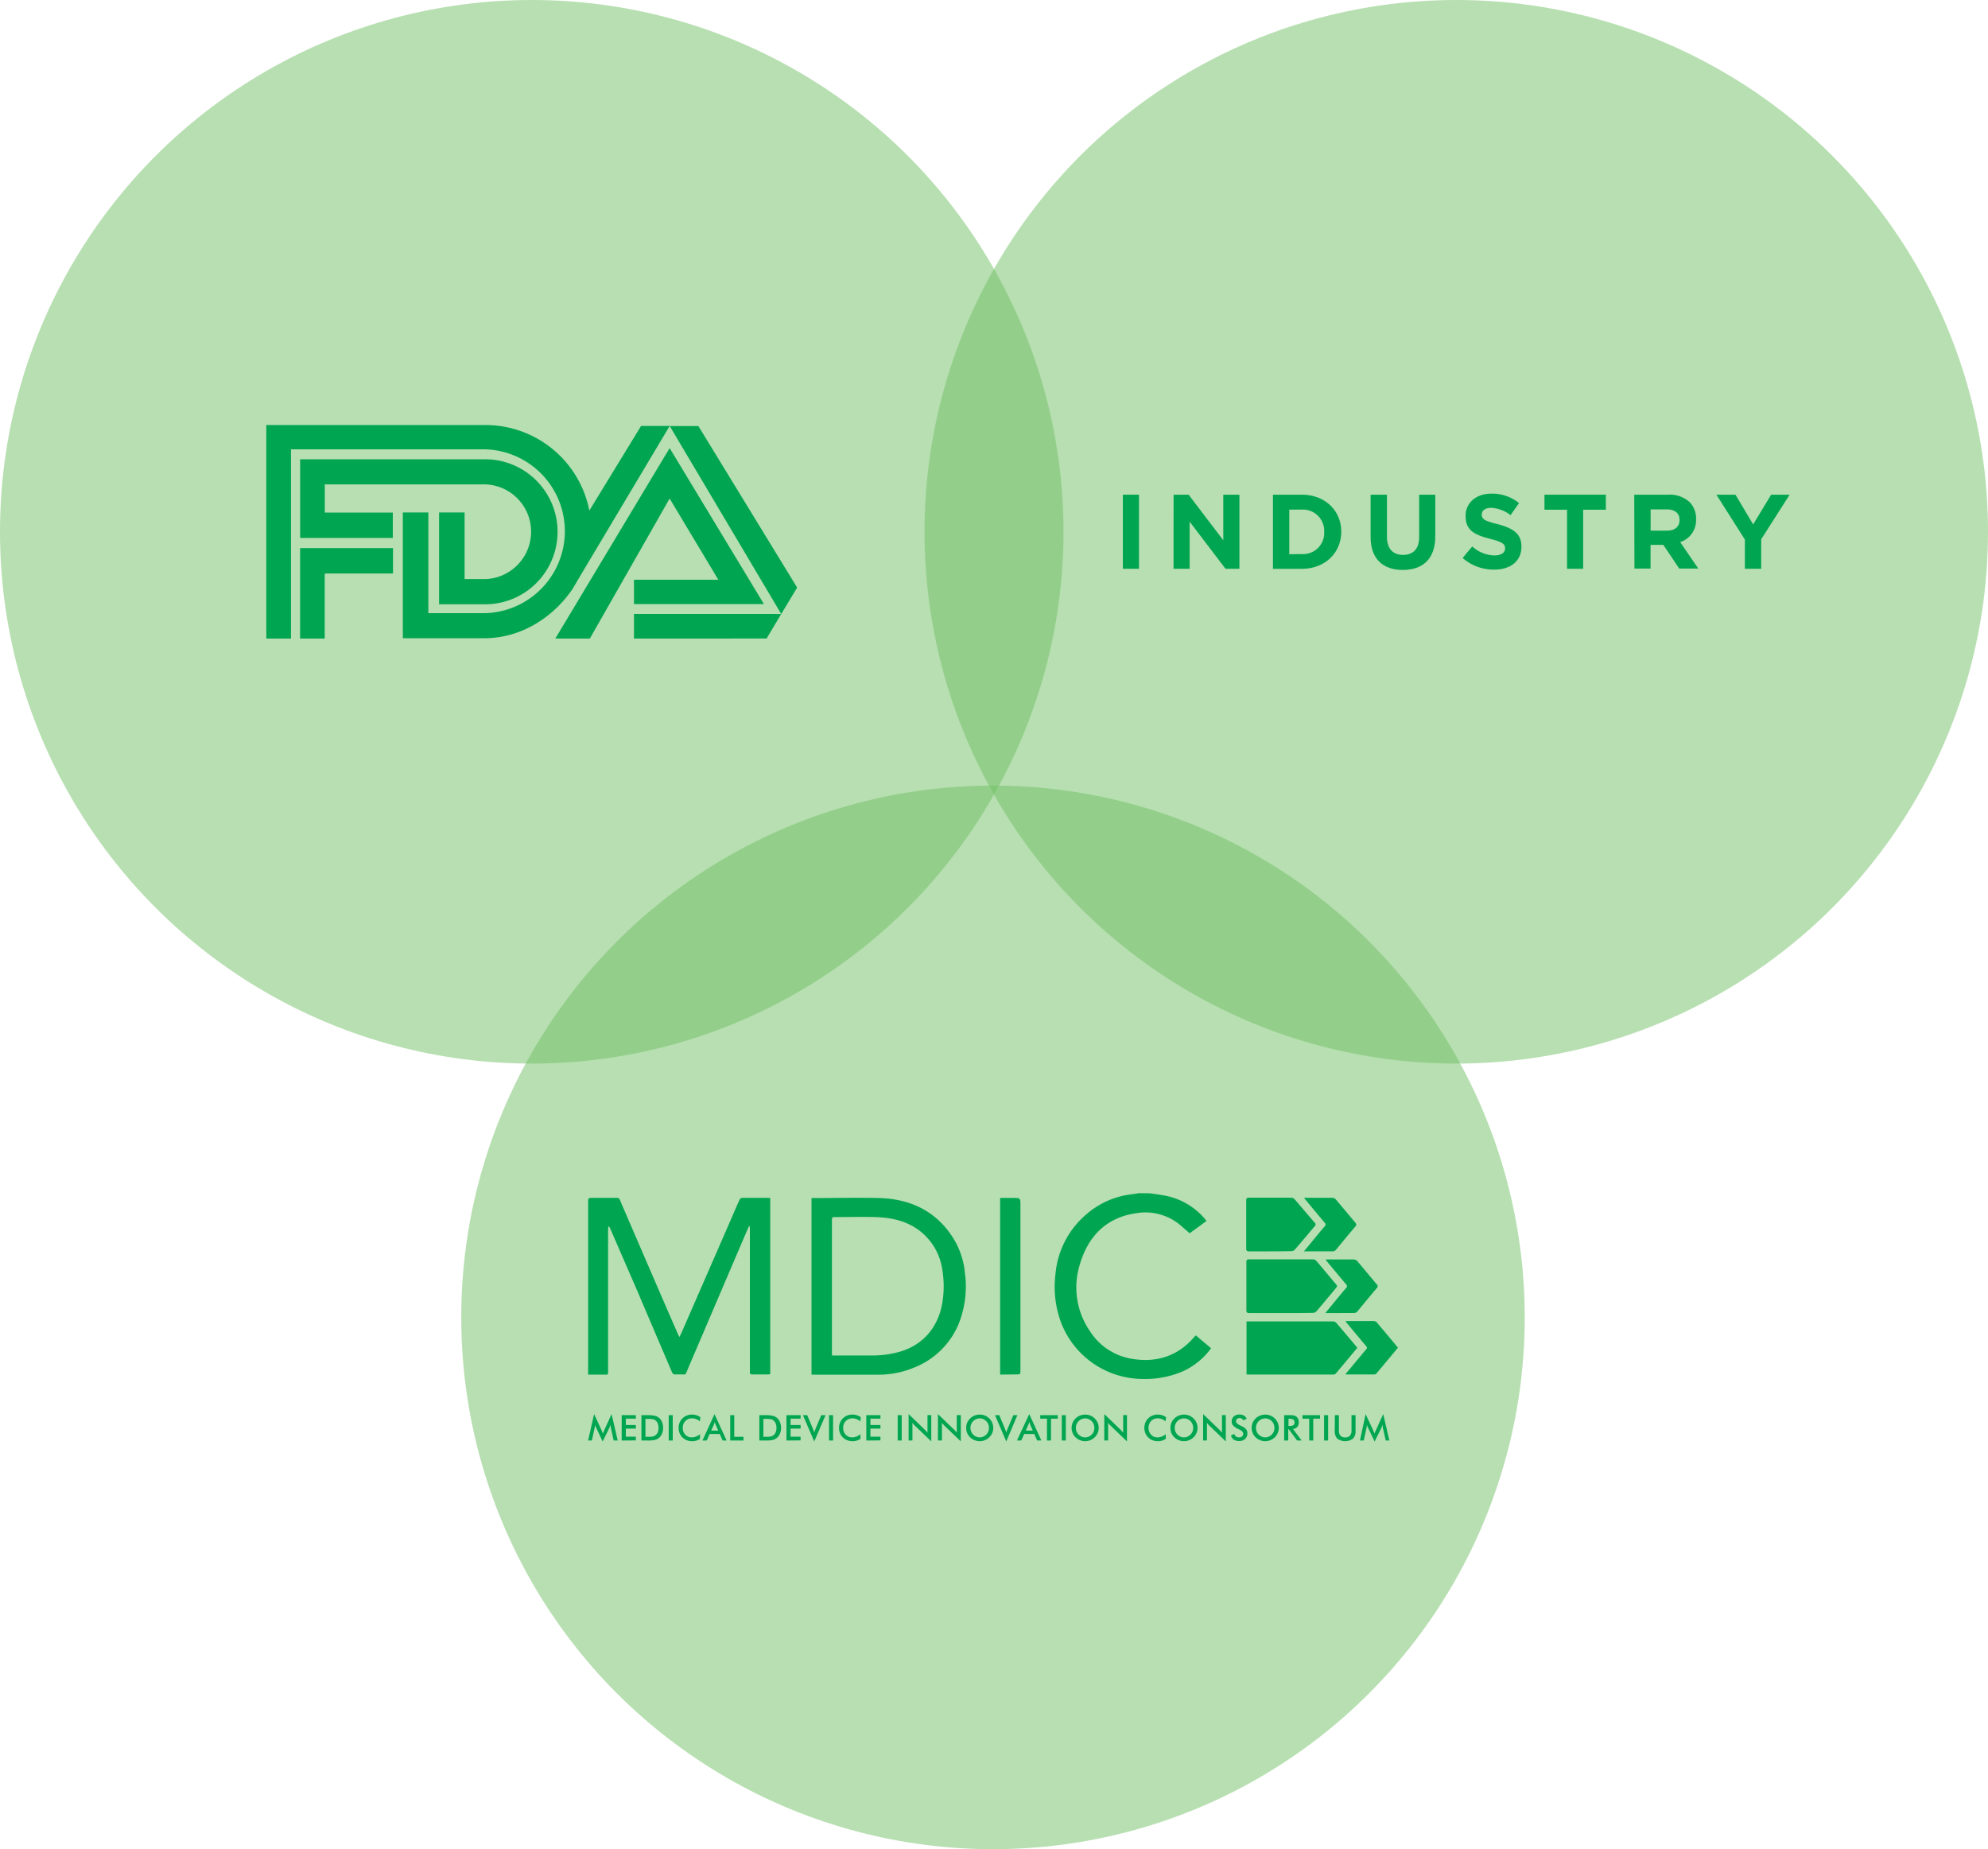 <svg xmlns="http://www.w3.org/2000/svg" viewBox="0 0 493.5 459"><defs><style>.cls-1{isolation:isolate;}.cls-2{fill:#71c065;opacity:0.5;mix-blend-mode:lighten;}.cls-3,.cls-4{fill:#00a551;}.cls-3{fill-rule:evenodd;}</style></defs><title>Asset 1</title><g class="cls-1"><g id="Layer_2" data-name="Layer 2"><g id="Layer_1-2" data-name="Layer 1"><circle class="cls-2" cx="132" cy="132" r="132"/><circle class="cls-2" cx="361.5" cy="132" r="132"/><circle class="cls-2" cx="246.5" cy="327" r="132"/><polygon class="cls-3" points="80.79 142.35 97.56 142.35 97.56 136.05 74.74 136.05 74.5 136.05 74.5 158.5 80.61 158.5 80.61 142.45 80.79 142.35 80.79 142.35"/><path class="cls-3" d="M74.5,114h45.81l.1,0a18,18,0,0,1,0,36H109V127.21h6.33v16.53h5.14a11.76,11.76,0,0,0-.1-23.51H80.62v7H97.51l0,6.3h-23V114Z"/><polygon class="cls-3" points="166.25 105.75 193.93 152.4 197.88 145.85 173.36 105.75 166.25 105.75 166.25 105.75"/><polygon class="cls-3" points="137.85 158.5 166.23 111.22 189.64 149.95 157.38 149.95 157.38 143.91 178.32 143.91 166.23 123.74 146.42 158.5 137.85 158.5 137.85 158.5"/><polygon class="cls-3" points="193.93 152.4 157.38 152.39 157.38 158.5 190.34 158.49 190.39 158.34 193.93 152.4 193.93 152.4"/><path class="cls-3" d="M100,152.2l0-25h6.33v25h14a20.34,20.34,0,0,0,0-40.67H72.23V158.5H66.11v-53h54.34a26.29,26.29,0,0,1,25.85,21.23l12.84-21h7.1l-22,36.88-2.13,3.61c-4.74,6.95-12.6,12.11-21.64,12.2H100V152.2Z"/><path class="cls-4" d="M285.39,296.19c1,.15,2,.26,3,.45A17.22,17.22,0,0,1,299,302.43c.16.19.31.39.5.64l-4.18,3.05c-.7-.61-1.35-1.18-2-1.74a13.45,13.45,0,0,0-10.9-3.3c-7.73,1-12.36,5.74-14.43,13a19.1,19.1,0,0,0,2.51,16.24,15.25,15.25,0,0,0,10.73,7c6,.94,11.23-.75,15.27-5.5l.34-.36,3.8,3.2a17.9,17.9,0,0,1-6.93,5.69,23.61,23.61,0,0,1-10.09,1.93,21.82,21.82,0,0,1-20.28-14.15A25.54,25.54,0,0,1,262,316.35a22,22,0,0,1,7.75-15,20.83,20.83,0,0,1,10.88-4.87c.71-.09,1.43-.21,2.15-.31Z"/><path class="cls-4" d="M151,304.44c0,.33-.05.66-.05,1v34.7c0,1.24.06,1.06-1.08,1.06H146c0-.31,0-.55,0-.8q0-21.13,0-42.27c0-.58.11-.81.75-.8,2.09,0,4.18,0,6.27,0a.81.81,0,0,1,.9.61q6.12,14.21,12.27,28.4l2.19,5c.06.14.15.26.3.53.29-.64.55-1.16.78-1.7l12.45-28.55c.55-1.28,1.1-2.56,1.68-3.83a.84.84,0,0,1,.56-.46c2.27,0,4.55,0,6.82,0a.9.9,0,0,1,.23.08v43.67a2.14,2.14,0,0,1-.44.08c-1.33,0-2.66,0-4,0-.45,0-.64-.16-.61-.59a5.23,5.23,0,0,0,0-.56q0-17.31,0-34.63c0-.33,0-.66-.06-1l-.17,0c-.42.95-.84,1.9-1.25,2.86l-12,28.06c-.76,1.79-1.54,3.57-2.28,5.37a.68.68,0,0,1-.77.5,17.57,17.57,0,0,0-1.92,0c-.52,0-.73-.2-.91-.62q-4.28-10-8.56-20.06L151.5,305c-.08-.19-.19-.36-.28-.53Z"/><path class="cls-4" d="M201.45,341.2V297.38l.74,0c5.42,0,10.84-.15,16.25,0,7.75.27,14.1,3.34,18.29,10.11a19.82,19.82,0,0,1,2.79,8.4,25,25,0,0,1-1.66,13,19.84,19.84,0,0,1-11.18,10.66,22.67,22.67,0,0,1-8.84,1.67c-5.14,0-10.28,0-15.42,0Zm5.11-4.74h9.95a25.06,25.06,0,0,0,5.91-.69c7-1.63,10.87-6.85,11.64-13.32a24.82,24.82,0,0,0-.14-7.25,14.83,14.83,0,0,0-5.33-9.47c-3.29-2.64-7.2-3.51-11.29-3.63-3.26-.09-6.52,0-9.78,0-1,0-1,0-1,1v32.36C206.49,335.75,206.53,336.07,206.56,336.46Z"/><path class="cls-4" d="M336.94,334.54c-1.8,2.17-3.55,4.28-5.33,6.38a.87.87,0,0,1-.58.26H309.69a1.19,1.19,0,0,1-.25-.05V328c.24,0,.49,0,.73,0h20.58a1.26,1.26,0,0,1,1.1.51C333.52,330.46,335.22,332.47,336.94,334.54Z"/><path class="cls-4" d="M318,325.92c-2.61,0-5.23,0-7.84,0-.55,0-.77-.11-.76-.71q0-6,0-11.91c0-.52.13-.71.69-.71,5.28,0,10.56,0,15.83,0a1.29,1.29,0,0,1,.86.4c1.66,1.94,3.27,3.9,4.91,5.84a.54.54,0,0,1,0,.82c-1.66,2-3.28,3.95-4.95,5.9a1.23,1.23,0,0,1-.82.32C323.24,325.93,320.6,325.92,318,325.92Z"/><path class="cls-4" d="M248.27,341.2V297.35h3.24c1.8,0,1.8,0,1.8,1.8q0,20.52,0,41c0,1,0,1-1,1Z"/><path class="cls-4" d="M329,325.92l2.47-3c.88-1.06,1.74-2.13,2.65-3.17a.63.63,0,0,0,0-1c-1.63-1.92-3.24-3.87-4.85-5.81-.07-.08-.12-.17-.23-.33.26,0,.43,0,.61,0,2.11,0,4.22,0,6.33,0a1.42,1.42,0,0,1,.93.4c1.64,1.92,3.23,3.87,4.86,5.8a.59.59,0,0,1,0,.92c-1.6,1.89-3.18,3.8-4.75,5.71a1.15,1.15,0,0,1-1,.47C333.73,325.91,331.46,325.92,329,325.92Z"/><path class="cls-4" d="M312.49,310.61c-2.65,0,.28,0-2.36,0-.56,0-.78-.12-.77-.72q0-6,0-11.9c0-.53.14-.72.7-.71,5.35,0,5.11,0,10.45,0a1.29,1.29,0,0,1,.87.4c1.68,1.93,3.31,3.9,5,5.84a.52.52,0,0,1,0,.82c-1.68,2-3.32,3.95-5,5.9a1.21,1.21,0,0,1-.84.31C317.83,310.62,315.16,310.61,312.49,310.61Z"/><path class="cls-4" d="M323.69,310.61l2.47-3c.87-1.05,1.74-2.13,2.64-3.16a.62.62,0,0,0,0-1c-1.63-1.92-3.23-3.86-4.84-5.8-.07-.08-.12-.18-.23-.34l.6,0c2.11,0,4.22,0,6.33,0a1.33,1.33,0,0,1,.93.4c1.64,1.91,3.24,3.87,4.87,5.79.29.35.28.57,0,.93-1.6,1.88-3.18,3.79-4.75,5.7a1.1,1.1,0,0,1-1,.47C328.43,310.6,326.16,310.61,323.69,310.61Z"/><path class="cls-4" d="M334,341.09l3.81-4.58c.41-.5.81-1,1.24-1.47s.34-.6,0-1c-1.69-2-3.35-4-5.07-6.07a3.46,3.46,0,0,1,.48-.06q3.23,0,6.47,0a1.16,1.16,0,0,1,.78.27c1.79,2.09,3.54,4.2,5.32,6.34-1.79,2.15-3.56,4.28-5.35,6.4a.77.77,0,0,1-.52.24h-7S334.12,341.14,334,341.09Z"/><path class="cls-4" d="M151.65,354.45c0-.05,0-.18-.05-.4s0-.34-.06-.46c0,.15-.07.29-.11.43a4.07,4.07,0,0,1-.18.44l-1.65,3.35L148,354.39a3.65,3.65,0,0,1-.18-.41c-.05-.13-.09-.26-.13-.39a3.07,3.07,0,0,1,0,.42,4.47,4.47,0,0,1-.09.45l-.67,3.1h-.94l1.49-6.56,1.85,4,.13.32q.09.21.21.54a7.14,7.14,0,0,1,.29-.69A1.56,1.56,0,0,0,150,355l1.82-4,1.52,6.56h-1Z"/><path class="cls-4" d="M154.33,357.56v-6.29h3.51v.87h-2.48v1.57h2.48v.9h-2.48v2h2.48v.92Z"/><path class="cls-4" d="M159.23,357.56v-6.29h1.38a8.85,8.85,0,0,1,1.89.14,2.51,2.51,0,0,1,1,.45,2.59,2.59,0,0,1,.83,1.07,3.67,3.67,0,0,1,.28,1.49,3.62,3.62,0,0,1-.28,1.48,2.65,2.65,0,0,1-.83,1.07,2.52,2.52,0,0,1-.93.45,7.15,7.15,0,0,1-1.64.14h-1.66Zm1-.93h.86a4.66,4.66,0,0,0,1.06-.09,1.49,1.49,0,0,0,.61-.32,1.82,1.82,0,0,0,.54-.76,3.15,3.15,0,0,0,0-2.1,1.82,1.82,0,0,0-.54-.76,1.51,1.51,0,0,0-.63-.32,5.49,5.49,0,0,0-1.17-.09h-.73Z"/><path class="cls-4" d="M166,357.56v-6.29h1v6.29Z"/><path class="cls-4" d="M173.74,352.8a3,3,0,0,0-.92-.55,2.67,2.67,0,0,0-1-.19,2.24,2.24,0,0,0-1.68.66,2.35,2.35,0,0,0-.65,1.72,2.33,2.33,0,0,0,.63,1.67,2.08,2.08,0,0,0,1.59.67,2.89,2.89,0,0,0,1.06-.2,3.24,3.24,0,0,0,1-.6v1.16a3.14,3.14,0,0,1-.9.44,3.51,3.51,0,0,1-1.05.15,3.58,3.58,0,0,1-1.33-.24,3.18,3.18,0,0,1-1.79-1.76,3.53,3.53,0,0,1-.24-1.3,3.49,3.49,0,0,1,.24-1.3,3.26,3.26,0,0,1,.72-1.07,3.15,3.15,0,0,1,1.07-.7,3.55,3.55,0,0,1,1.31-.24,3.4,3.4,0,0,1,1.06.16,3.69,3.69,0,0,1,1,.49Z"/><path class="cls-4" d="M179.38,357.56l-.71-1.62h-2.5l-.73,1.62h-1.07l3-6.54,3,6.54Zm-2.83-2.47h1.75l-.64-1.44c0-.09-.08-.19-.12-.31s-.08-.25-.12-.4a3.64,3.64,0,0,1-.11.39,3,3,0,0,1-.11.32Z"/><path class="cls-4" d="M181.27,357.56v-6.29h1v5.37h2.29v.92Z"/><path class="cls-4" d="M188.5,357.56v-6.29h1.38a9,9,0,0,1,1.89.14,2.65,2.65,0,0,1,1,.45,2.57,2.57,0,0,1,.82,1.07,3.67,3.67,0,0,1,.29,1.49,3.62,3.62,0,0,1-.29,1.48,2.57,2.57,0,0,1-1.76,1.52,7.15,7.15,0,0,1-1.64.14H188.5Zm1-.93h.86a4.6,4.6,0,0,0,1.06-.09,1.53,1.53,0,0,0,.62-.32,1.8,1.8,0,0,0,.53-.76,3.15,3.15,0,0,0,0-2.1,1.8,1.8,0,0,0-.53-.76,1.55,1.55,0,0,0-.64-.32,5.38,5.38,0,0,0-1.16-.09h-.74Z"/><path class="cls-4" d="M195.23,357.56v-6.29h3.51v.87h-2.49v1.57h2.49v.9h-2.49v2h2.49v.92Z"/><path class="cls-4" d="M202.13,357.8l-2.81-6.53h1.06l1.41,3.35c.08.2.15.37.21.54s.09.32.13.47a3.32,3.32,0,0,1,.14-.49c.06-.17.12-.34.2-.52l1.4-3.35h1.06Z"/><path class="cls-4" d="M205.8,357.56v-6.29h1v6.29Z"/><path class="cls-4" d="M213.56,352.8a2.92,2.92,0,0,0-.92-.55,2.67,2.67,0,0,0-1-.19,2.24,2.24,0,0,0-1.68.66,2.35,2.35,0,0,0-.65,1.72,2.33,2.33,0,0,0,.63,1.67,2.08,2.08,0,0,0,1.59.67,2.89,2.89,0,0,0,1.06-.2,3.24,3.24,0,0,0,1-.6v1.16a3.14,3.14,0,0,1-.9.44,3.51,3.51,0,0,1-1.05.15,3.61,3.61,0,0,1-1.33-.24,3.1,3.1,0,0,1-1.08-.7,3.06,3.06,0,0,1-.7-1.06,3.34,3.34,0,0,1-.25-1.3,3.31,3.31,0,0,1,.25-1.3,3.16,3.16,0,0,1,1.79-1.77,3.49,3.49,0,0,1,1.3-.24,3.36,3.36,0,0,1,1.06.16,3.75,3.75,0,0,1,1,.49Z"/><path class="cls-4" d="M215.05,357.56v-6.29h3.51v.87h-2.49v1.57h2.49v.9h-2.49v2h2.49v.92Z"/><path class="cls-4" d="M222.84,357.56v-6.29h1v6.29Z"/><path class="cls-4" d="M225.55,357.56V351l4,3.85c.11.1.22.22.33.34s.23.27.36.42v-4.36h.94v6.53l-4.07-3.91-.32-.33-.29-.37v4.37Z"/><path class="cls-4" d="M232.83,357.56V351l4,3.85c.11.1.22.22.33.34l.35.42v-4.36h1v6.53l-4.08-3.91-.31-.33a4.68,4.68,0,0,1-.29-.37v4.37Z"/><path class="cls-4" d="M246.57,354.43a3.16,3.16,0,0,1-.26,1.26,3.09,3.09,0,0,1-.73,1.07,3.57,3.57,0,0,1-1.09.72,3.51,3.51,0,0,1-1.28.25,3.39,3.39,0,0,1-1.3-.26,3.26,3.26,0,0,1-1.09-.71,3.3,3.3,0,0,1-.73-1.06,3.38,3.38,0,0,1-.25-1.27,3.34,3.34,0,0,1,.25-1.27,3.24,3.24,0,0,1,.73-1.07,3.39,3.39,0,0,1,1.09-.72,3.53,3.53,0,0,1,1.3-.24,3.43,3.43,0,0,1,1.28.24,3.29,3.29,0,0,1,1.09.72,3.09,3.09,0,0,1,.73,1.07A3.21,3.21,0,0,1,246.57,354.43Zm-1.07,0a2.53,2.53,0,0,0-.17-.91,2.45,2.45,0,0,0-.5-.76,2.33,2.33,0,0,0-.74-.51,2.2,2.2,0,0,0-.88-.18,2.25,2.25,0,0,0-.89.18,2.14,2.14,0,0,0-.74.51,2.28,2.28,0,0,0-.5.76,2.49,2.49,0,0,0-.17.91,2.44,2.44,0,0,0,.17.9,2.39,2.39,0,0,0,.5.76,2.33,2.33,0,0,0,.74.51,2.25,2.25,0,0,0,.89.18,2.19,2.19,0,0,0,.87-.18,2.38,2.38,0,0,0,.75-.51,2.57,2.57,0,0,0,.5-.76A2.52,2.52,0,0,0,245.5,354.43Z"/><path class="cls-4" d="M249.8,357.8l-2.8-6.53h1.06l1.4,3.35a4.23,4.23,0,0,1,.21.54,3,3,0,0,1,.13.47c0-.16.08-.32.14-.49s.13-.34.2-.52l1.41-3.35h1Z"/><path class="cls-4" d="M257.46,357.56l-.71-1.62h-2.5l-.73,1.62h-1.07L255.5,351l3,6.54Zm-2.83-2.47h1.75l-.64-1.44c0-.09-.08-.19-.12-.31s-.08-.25-.12-.4a3.64,3.64,0,0,1-.11.39,3,3,0,0,1-.11.32Z"/><path class="cls-4" d="M260.9,352.14v5.42h-1v-5.42h-1.67v-.87h4.35v.87Z"/><path class="cls-4" d="M263.58,357.56v-6.29h1v6.29Z"/><path class="cls-4" d="M272.74,354.43a3.33,3.33,0,0,1-.25,1.26,3.26,3.26,0,0,1-.74,1.07,3.57,3.57,0,0,1-1.09.72,3.47,3.47,0,0,1-1.28.25,3.39,3.39,0,0,1-1.3-.26,3.12,3.12,0,0,1-1.08-.71,3,3,0,0,1-.73-1.06,3.2,3.2,0,0,1-.25-1.27,3.16,3.16,0,0,1,.25-1.27,3,3,0,0,1,.73-1.07,3.29,3.29,0,0,1,1.09-.72,3.44,3.44,0,0,1,1.29-.24,3.52,3.52,0,0,1,1.29.24,3.35,3.35,0,0,1,1.08.72,3.26,3.26,0,0,1,.74,1.07A3.38,3.38,0,0,1,272.74,354.43Zm-1.07,0a2.53,2.53,0,0,0-.17-.91,2.28,2.28,0,0,0-.5-.76,2.23,2.23,0,0,0-.74-.51,2.24,2.24,0,0,0-1.76,0,2.09,2.09,0,0,0-.75.51,2.28,2.28,0,0,0-.5.76,2.49,2.49,0,0,0-.17.91,2.44,2.44,0,0,0,.17.9,2.39,2.39,0,0,0,.5.76,2.45,2.45,0,0,0,.74.51,2.25,2.25,0,0,0,.89.18,2.12,2.12,0,0,0,.87-.18,2.33,2.33,0,0,0,1.25-1.27A2.52,2.52,0,0,0,271.67,354.43Z"/><path class="cls-4" d="M274.13,357.56V351l4,3.85c.11.1.22.22.33.34l.36.42v-4.36h.94v6.53l-4.07-3.91-.32-.33-.29-.37v4.37Z"/><path class="cls-4" d="M289.33,352.8a3,3,0,0,0-.91-.55,2.72,2.72,0,0,0-1-.19,2.24,2.24,0,0,0-1.68.66,2.58,2.58,0,0,0,0,3.39,2.07,2.07,0,0,0,1.58.67,3,3,0,0,0,1.07-.2,3.37,3.37,0,0,0,1-.6v1.16a3.42,3.42,0,0,1-.9.44,3.81,3.81,0,0,1-2.39-.09,3.06,3.06,0,0,1-1.07-.7,3,3,0,0,1-.71-1.06,3.54,3.54,0,0,1-.25-1.3,3.5,3.5,0,0,1,.25-1.3,3.08,3.08,0,0,1,.71-1.07,3.19,3.19,0,0,1,1.08-.7,3.51,3.51,0,0,1,1.31-.24,3.3,3.3,0,0,1,1.05.16,3.75,3.75,0,0,1,1,.49Z"/><path class="cls-4" d="M297.27,354.43a3.33,3.33,0,0,1-.25,1.26,3.26,3.26,0,0,1-.74,1.07,3.57,3.57,0,0,1-1.09.72,3.51,3.51,0,0,1-1.28.25,3.39,3.39,0,0,1-1.3-.26,3.26,3.26,0,0,1-1.09-.71,3.3,3.3,0,0,1-.73-1.06,3.38,3.38,0,0,1-.24-1.27,3.34,3.34,0,0,1,.24-1.27,3.24,3.24,0,0,1,.73-1.07,3.48,3.48,0,0,1,3.67-.72,3.43,3.43,0,0,1,1.83,1.79A3.38,3.38,0,0,1,297.27,354.43Zm-1.07,0a2.53,2.53,0,0,0-.17-.91,2.45,2.45,0,0,0-.5-.76,2.23,2.23,0,0,0-.74-.51,2.2,2.2,0,0,0-.88-.18,2.16,2.16,0,0,0-.88.18,2.09,2.09,0,0,0-.75.51,2.28,2.28,0,0,0-.5.76,2.49,2.49,0,0,0-.17.91,2.44,2.44,0,0,0,.17.9,2.39,2.39,0,0,0,.5.76,2.45,2.45,0,0,0,.74.51,2.25,2.25,0,0,0,.89.18,2.15,2.15,0,0,0,.87-.18,2.38,2.38,0,0,0,.75-.51,2.57,2.57,0,0,0,.5-.76A2.52,2.52,0,0,0,296.2,354.43Z"/><path class="cls-4" d="M298.66,357.56V351l4,3.85c.11.1.22.22.33.34s.23.27.36.42v-4.36h.94v6.53l-4.07-3.91-.32-.33-.29-.37v4.37Z"/><path class="cls-4" d="M305.58,356.3l.82-.38a1.13,1.13,0,0,0,.42.64,1.32,1.32,0,0,0,.79.22,1,1,0,0,0,.73-.25.88.88,0,0,0,.27-.68c0-.37-.31-.7-.92-1l-.2-.1a4.55,4.55,0,0,1-1.39-.92,1.48,1.48,0,0,1-.34-1,1.58,1.58,0,0,1,.52-1.24,1.94,1.94,0,0,1,1.37-.48,2.29,2.29,0,0,1,1.16.27,1.41,1.41,0,0,1,.65.77l-.8.41a1.22,1.22,0,0,0-.41-.43,1,1,0,0,0-.52-.14,1,1,0,0,0-.65.21.73.73,0,0,0-.25.58c0,.38.36.73,1.07,1.06l.13.06a3.7,3.7,0,0,1,1.28.84,1.51,1.51,0,0,1,.34,1,1.82,1.82,0,0,1-.56,1.42,2.13,2.13,0,0,1-1.52.53,2.28,2.28,0,0,1-1.32-.37A1.77,1.77,0,0,1,305.58,356.3Z"/><path class="cls-4" d="M317.44,354.43a3.33,3.33,0,0,1-.25,1.26,3.26,3.26,0,0,1-.74,1.07,3.57,3.57,0,0,1-1.09.72,3.51,3.51,0,0,1-1.28.25,3.39,3.39,0,0,1-1.3-.26,3.26,3.26,0,0,1-1.09-.71,3.3,3.3,0,0,1-.73-1.06,3.38,3.38,0,0,1-.24-1.27,3.34,3.34,0,0,1,.24-1.27,3.24,3.24,0,0,1,.73-1.07,3.48,3.48,0,0,1,3.67-.72,3.43,3.43,0,0,1,1.83,1.79A3.38,3.38,0,0,1,317.44,354.43Zm-1.07,0a2.53,2.53,0,0,0-.17-.91,2.45,2.45,0,0,0-.5-.76,2.23,2.23,0,0,0-.74-.51,2.2,2.2,0,0,0-.88-.18,2.16,2.16,0,0,0-.88.18,2.09,2.09,0,0,0-.75.51,2.28,2.28,0,0,0-.5.76,2.49,2.49,0,0,0-.17.91,2.44,2.44,0,0,0,.17.9,2.39,2.39,0,0,0,.5.76,2.45,2.45,0,0,0,.74.51,2.25,2.25,0,0,0,.89.18,2.15,2.15,0,0,0,.87-.18,2.38,2.38,0,0,0,.75-.51,2.57,2.57,0,0,0,.5-.76A2.52,2.52,0,0,0,316.37,354.43Z"/><path class="cls-4" d="M319.79,354.75v2.81h-1v-6.29h1.42a4.85,4.85,0,0,1,1,.08,1.78,1.78,0,0,1,.59.27,1.57,1.57,0,0,1,.45.59,2.06,2.06,0,0,1,.16.79,1.7,1.7,0,0,1-.37,1.18,1.59,1.59,0,0,1-1.08.52l2.17,2.86H322l-2.09-2.81Zm.06-.8H320a2,2,0,0,0,1.07-.19.76.76,0,0,0,.27-.67.86.86,0,0,0-.29-.73,1.87,1.87,0,0,0-1-.21h-.19Z"/><path class="cls-4" d="M326,352.14v5.42h-1v-5.42h-1.67v-.87h4.36v.87Z"/><path class="cls-4" d="M328.69,357.56v-6.29h1v6.29Z"/><path class="cls-4" d="M331.37,351.27h1v3.82a1.85,1.85,0,0,0,.39,1.28,1.56,1.56,0,0,0,1.18.42,1.52,1.52,0,0,0,1.17-.42,1.85,1.85,0,0,0,.39-1.28v-3.82h1v3.91a2.56,2.56,0,0,1-.64,1.91,3.26,3.26,0,0,1-3.88,0,2.55,2.55,0,0,1-.64-1.91Z"/><path class="cls-4" d="M343.29,354.45c0-.05,0-.18-.06-.4s0-.34-.06-.46a2.09,2.09,0,0,1-.11.43,2.65,2.65,0,0,1-.17.44l-1.65,3.35-1.64-3.42a3.65,3.65,0,0,1-.18-.41,3,3,0,0,1-.13-.39c0,.14,0,.27,0,.42a2.67,2.67,0,0,1-.08.45l-.67,3.1h-.94L339,351l1.86,4,.13.32q.09.21.21.54c.06-.18.16-.41.28-.69,0-.07.06-.13.08-.17l1.81-4,1.52,6.56H344Z"/><path class="cls-4" d="M278.74,122.79h4v18.39h-4Z"/><path class="cls-4" d="M291.33,122.79h3.73l8.61,11.32V122.79h4v18.39h-3.45l-8.9-11.69v11.69h-4Z"/><path class="cls-4" d="M316,122.79h7.17c5.78,0,9.78,4,9.78,9.14V132c0,5.17-4,9.19-9.78,9.19H316Zm7.17,14.74a5.24,5.24,0,0,0,5.55-5.49v0a5.29,5.29,0,0,0-5.55-5.55h-3.12v11.09Z"/><path class="cls-4" d="M340.24,133.3V122.79h4.05V133.2c0,3,1.49,4.54,4,4.54s4-1.5,4-4.41V122.79h4v10.38c0,5.57-3.12,8.3-8.06,8.3S340.24,138.71,340.24,133.3Z"/><path class="cls-4" d="M363.08,138.5l2.39-2.86a8.48,8.48,0,0,0,5.49,2.23c1.66,0,2.66-.66,2.66-1.73v-.06c0-1-.63-1.54-3.71-2.33-3.7-.95-6.09-2-6.09-5.63v-.05c0-3.33,2.68-5.54,6.43-5.54a10.62,10.62,0,0,1,6.83,2.34l-2.1,3a8.64,8.64,0,0,0-4.78-1.82c-1.55,0-2.36.71-2.36,1.6v.06c0,1.21.78,1.6,4,2.41,3.73,1,5.84,2.32,5.84,5.52v.05c0,3.66-2.79,5.7-6.76,5.7A11.71,11.71,0,0,1,363.08,138.5Z"/><path class="cls-4" d="M389,126.52H383.4v-3.73h15.24v3.73H393v14.66H389Z"/><path class="cls-4" d="M405.69,122.79h8.41a7.3,7.3,0,0,1,5.35,1.87,5.74,5.74,0,0,1,1.58,4.2v0a5.7,5.7,0,0,1-3.94,5.7l4.49,6.57h-4.73l-3.94-5.88h-3.18v5.88h-4Zm8.14,8.93c2,0,3.1-1.05,3.1-2.6v-.05c0-1.73-1.21-2.63-3.18-2.63h-4v5.28Z"/><path class="cls-4" d="M433.15,133.93l-7.07-11.14h4.73l4.39,7.38,4.47-7.38h4.59l-7.06,11.06v7.33h-4.05Z"/></g></g></g></svg>